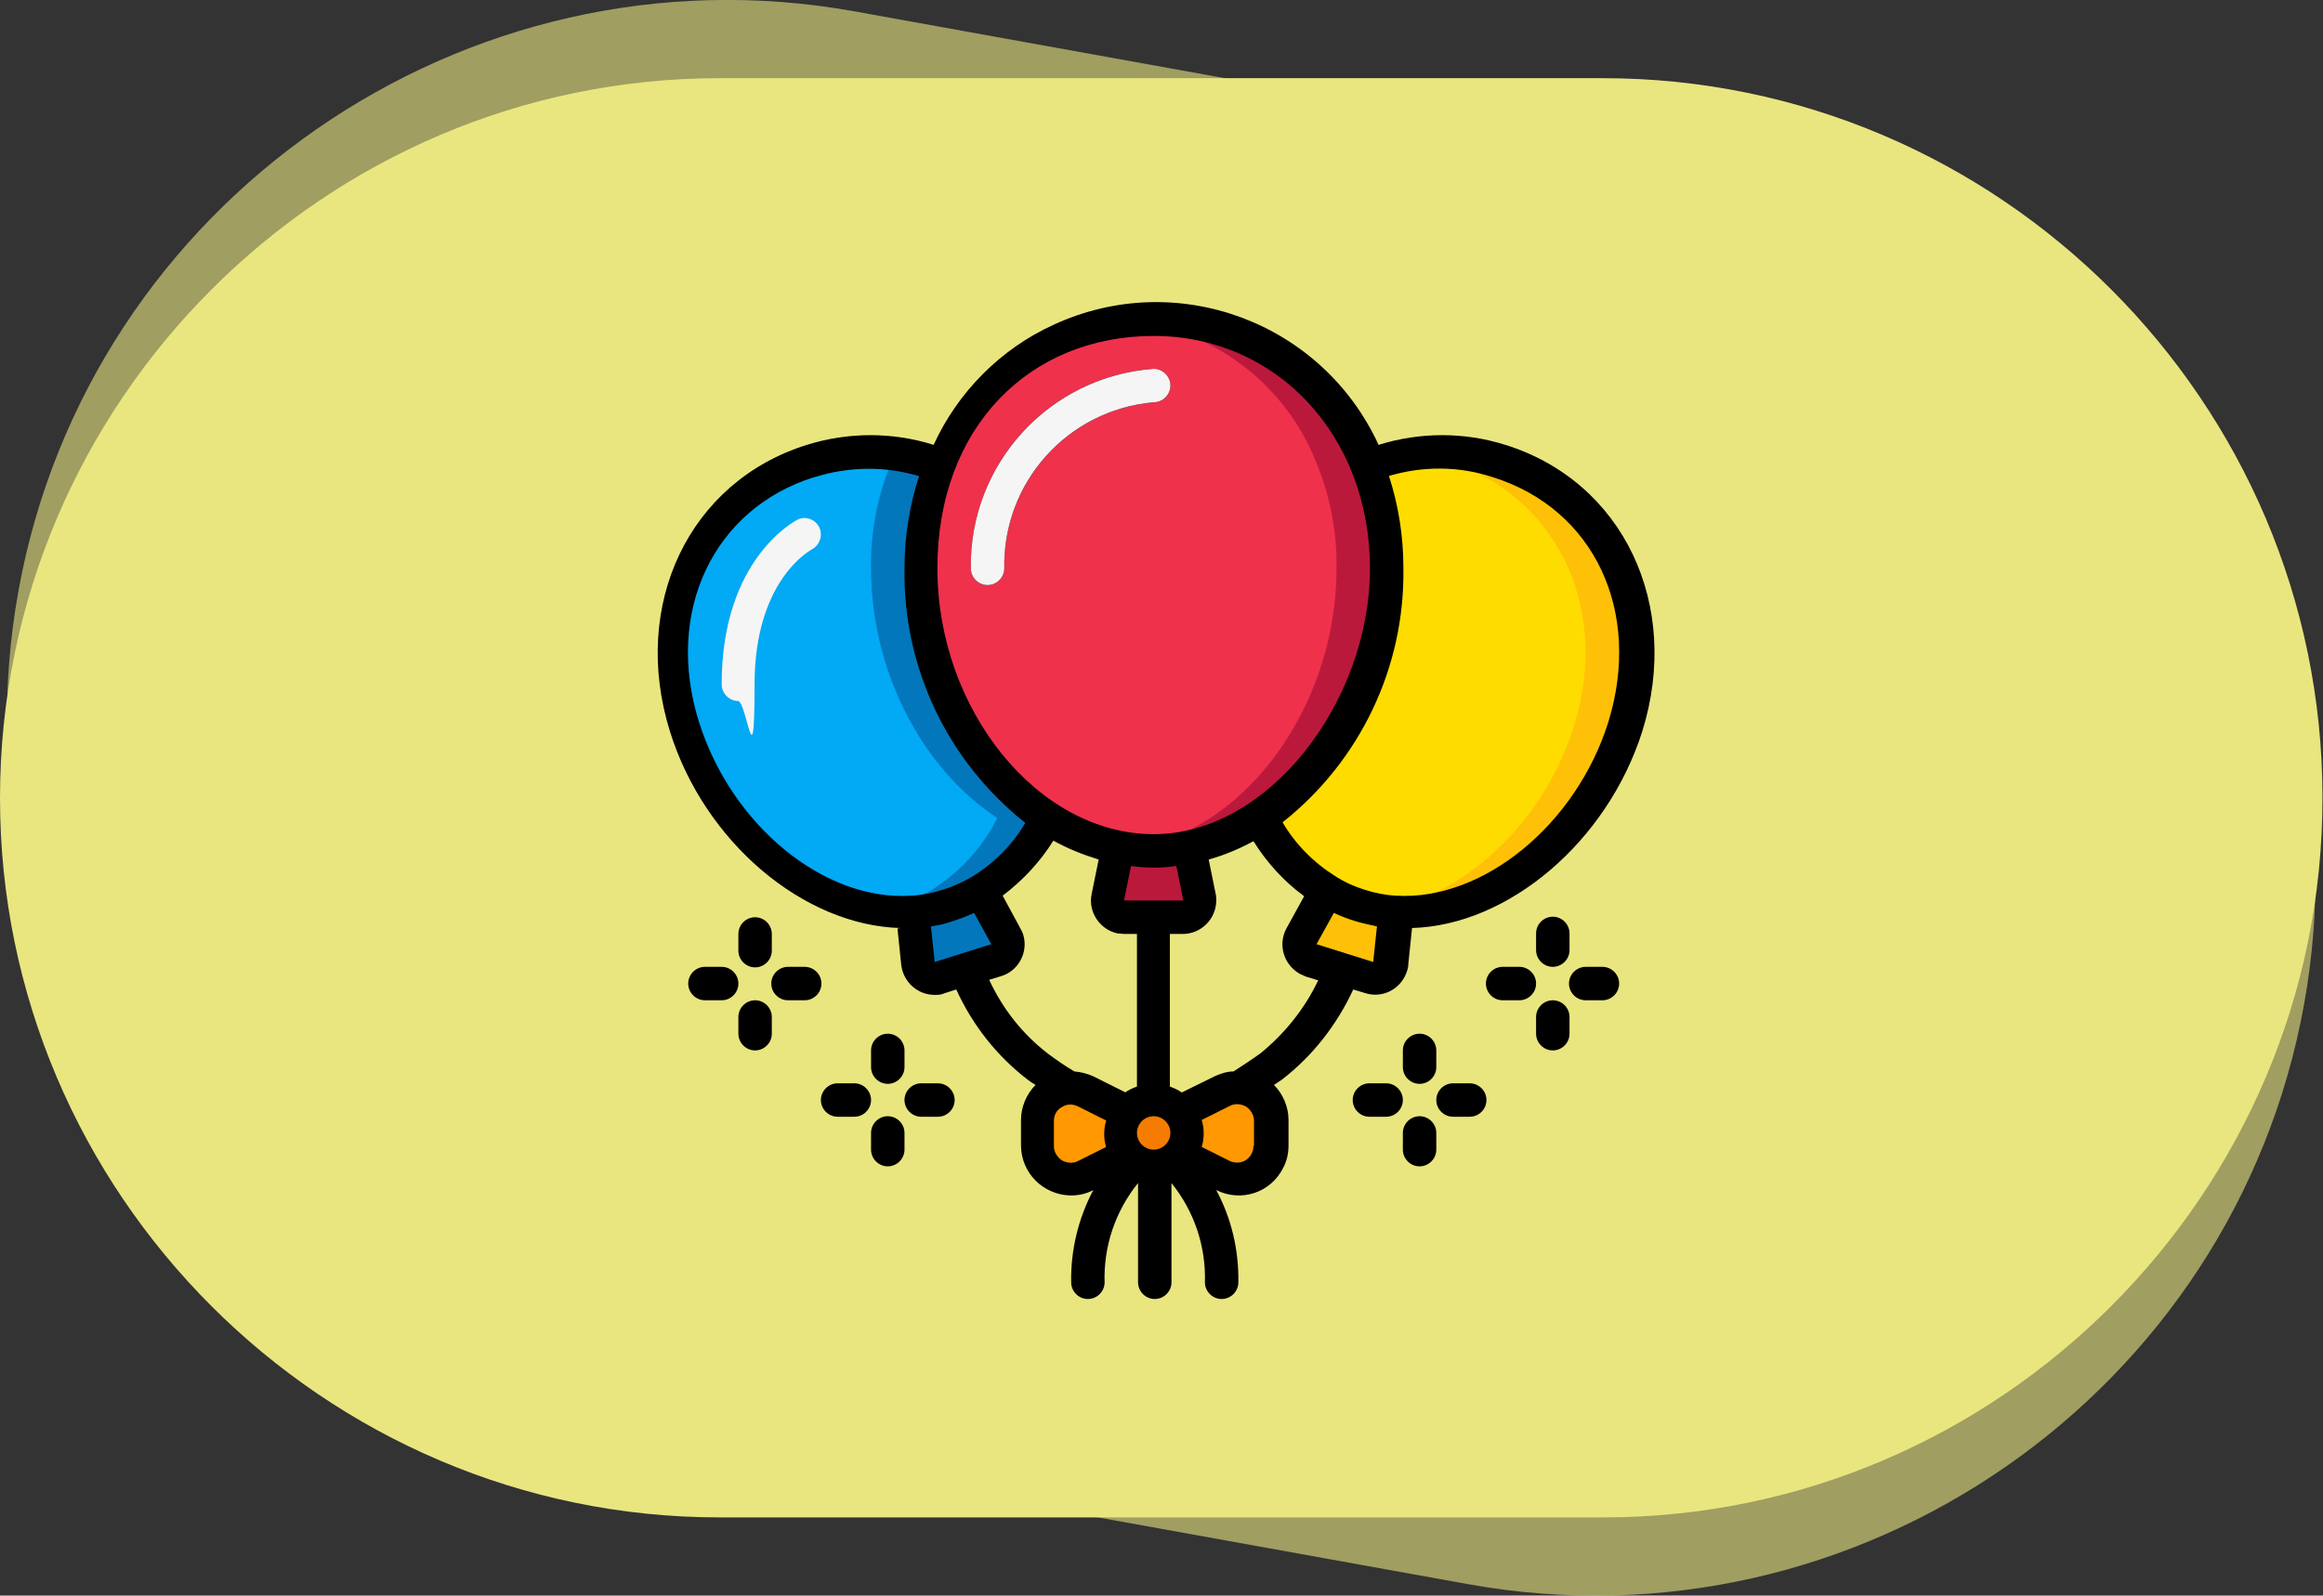 <?xml version="1.0" encoding="UTF-8"?>
<svg xmlns="http://www.w3.org/2000/svg" xmlns:svgjs="http://svgjs.com/svgjs" id="Layer_1" width="430.7" height="295.9" version="1.1" viewBox="0 0 430.7 295.9">
  <rect x="0" y="0" width="430.7" height="295.9" fill="#333333" stroke="none"/>
  <!-- Generator: Adobe Illustrator 29.1.0, SVG Export Plug-In . SVG Version: 2.1.0 Build 142)  -->
  <defs>
    <style>
      .st0 {
        fill: #bb193b;
      }

      .st1 {
        fill: #ffdc00;
      }

      .st2 {
        fill: #fec108;
      }

      .st3 {
        fill: #f57c00;
      }

      .st4 {
        fill: #ff9801;
      }

      .st5 {
        fill: none;
        stroke: #000;
        stroke-linecap: round;
        stroke-linejoin: round;
        stroke-width: 6.2px;
      }

      .st6 {
        isolation: isolate;
        opacity: .6;
      }

      .st6, .st7 {
        fill: #e9e680;
      }

      .st8 {
        fill: #ef314c;
      }

      .st9 {
        fill: #02a9f4;
      }

      .st10 {
        fill: #f5f5f5;
      }

      .st11 {
        fill: #0377bc;
      }
    </style>
  </defs>
  <g>
    <path class="st6" d="M272.3,293.8l-161.3-29.1C38.8,251.7-9.6,182,3.4,109.7h0C16.4,37.5,86.2-10.9,158.4,2.1l161.2,29.1c72.2,13,120.6,82.8,107.6,155h0c-13,72.2-82.7,120.6-154.9,107.6Z"></path>
    <path class="st7" d="M297.3,281.4h-163.9C60,281.4,0,221.3,0,148h0C0,74.6,60,14.5,133.4,14.5h163.8c73.4,0,133.4,60,133.4,133.4h0c.1,73.4-60,133.5-133.3,133.5Z"></path>
  </g>
  <g>
    <path class="st8" d="M257,105.4c0,19.1-9.5,37.2-23.4,46.3-4,2.6-8.4,4.5-13,5.4-4.4.9-8.9.9-13.3,0-4.7-1-9.1-2.8-13-5.4-13.9-9.1-23.4-27.1-23.4-46.3,0-6.5,1.2-12.9,3.5-19,8.4-21.9,32.9-32.8,54.8-24.4,11.2,4.3,20.1,13.2,24.4,24.4,2.4,6,3.6,12.5,3.5,19Z"></path>
    <path class="st0" d="M253.5,86.4c-6.8-18.1-25.1-29.2-44.2-27,15.8,1.7,29.4,12.1,35,27,2.4,6,3.6,12.5,3.5,19,0,19.1-9.5,37.2-23.4,46.3-4,2.6-8.4,4.5-13,5.4-.7.1-1.4.2-2,.3,1.5.2,3.1.4,4.6.4,2.2,0,4.5-.2,6.7-.7,4.7-1,9.1-2.8,13-5.4,13.9-9.1,23.4-27.1,23.4-46.3,0-6.5-1.2-12.9-3.5-19Z"></path>
    <path class="st0" d="M222.4,166.4c.3,1.7-.7,3.3-2.4,3.6-.2,0-.4,0-.6,0h-11c-1.7,0-3.1-1.4-3.1-3.1,0-.2,0-.4,0-.6l1.8-9.3c4.4.9,8.9.9,13.3,0l1.8,9.3Z"></path>
    <path class="st9" d="M194.2,151.7c-2.8,5.6-7.1,10.2-12.4,13.5-1.9,1.2-3.9,2.1-6.1,2.7-2.1.7-4.3,1.1-6.6,1.2-17.7,1.1-36.2-14.1-42.5-34.4-7.1-22.7,3.9-43.2,23.4-49.2,7.9-2.5,16.5-2.2,24.2.9-2.4,6-3.6,12.5-3.5,19,0,19.1,9.5,37.2,23.4,46.3Z"></path>
    <path class="st11" d="M170.8,105.4c0-6.5,1.2-12.9,3.5-19-5.7-2.3-11.8-3.1-17.9-2.3,3,.4,5.9,1.1,8.6,2.3-2.4,6-3.6,12.5-3.5,19,0,19.1,9.5,37.2,23.4,46.3-2.8,5.6-7.1,10.2-12.4,13.5-3.1,1.9-6.5,3.1-10,3.6,2.2.3,4.4.4,6.6.3,2.2-.1,4.4-.5,6.6-1.2,2.1-.7,4.2-1.6,6.1-2.7,5.3-3.3,9.6-7.9,12.4-13.5-13.9-9.1-23.4-27.1-23.4-46.3Z"></path>
    <path class="st11" d="M184.7,178l-5.6,1.8-4.8,1.5c-1.7.5-3.4-.4-3.9-2.1,0-.2,0-.4-.1-.5l-1-9.6c2.2-.1,4.4-.5,6.6-1.2,2.1-.7,4.2-1.6,6.1-2.7l4.6,8.5c.8,1.5.3,3.4-1.2,4.2-.2,0-.4.2-.5.2h0Z"></path>
    <path class="st1" d="M301.1,134.8c-6.3,20.2-24.8,35.5-42.5,34.4-2.2-.1-4.4-.5-6.6-1.2-2.1-.7-4.2-1.6-6.1-2.7-5.3-3.3-9.6-7.9-12.4-13.5,13.9-9.1,23.4-27.1,23.4-46.3,0-6.5-1.2-12.9-3.5-19,7.7-3.1,16.3-3.4,24.2-.9,19.5,6.1,30.5,26.5,23.4,49.2h0Z"></path>
    <path class="st2" d="M277.7,85.5c-5-1.6-10.3-2.1-15.6-1.4,2.1.3,4.2.7,6.3,1.4,19.5,6.1,30.5,26.5,23.4,49.2-5.5,17.7-20.4,31.7-35.9,34.1.9.1,1.8.3,2.6.3,17.7,1.1,36.2-14.1,42.5-34.4,7.1-22.7-3.9-43.2-23.4-49.2h0Z"></path>
    <path class="st2" d="M258.6,169.1l-1,9.6c-.2,1.7-1.8,2.9-3.5,2.7-.2,0-.4,0-.5-.1l-4.8-1.5-5.6-1.8c-1.6-.5-2.5-2.2-2-3.9,0-.2.1-.4.2-.5l4.6-8.5c1.9,1.2,3.9,2.1,6.1,2.7,2.1.7,4.3,1.1,6.6,1.2h0Z"></path>
    <path class="st4" d="M207.7,210.2c0,1.4.5,2.8,1.4,3.9l-7.9,3.9c-3,1.5-6.7.3-8.2-2.7-.4-.9-.7-1.8-.7-2.8v-4.7c0-3.4,2.7-6.2,6.1-6.2,1,0,1.9.2,2.8.7l7.9,3.9c-.9,1.1-1.4,2.5-1.4,3.9h0Z"></path>
    <path class="st3" d="M220.1,210.2c0,3.4-2.7,6.2-6.2,6.2s-6.2-2.7-6.2-6.2,2.7-6.2,6.2-6.2,6.2,2.7,6.2,6.2h0Z"></path>
    <path class="st4" d="M235.5,207.8v4.7c0,3.4-2.7,6.2-6.1,6.2-1,0-1.9-.2-2.8-.7l-7.9-3.9c1.9-2.3,1.9-5.6,0-7.8l7.9-3.9c3-1.5,6.7-.3,8.2,2.7.4.9.7,1.8.7,2.8Z"></path>
    <path class="st5" d="M213.9,71.5c-17.6,1.4-31.1,16.2-30.8,33.9"></path>
    <g>
      <path class="st10" d="M183.1,108.5c-1.7,0-3.1-1.4-3.1-3.1-.3-19.4,14.6-35.6,33.9-37,1.7,0,3.1,1.4,3.1,3.1s-1.4,3.1-3.1,3.1c-15.9,1.4-28,14.8-27.7,30.8,0,1.7-1.4,3.1-3.1,3.1ZM136.9,130c-1.7,0-3.1-1.4-3.1-3.1,0-23.2,13.5-30.2,14-30.5,1.5-.8,3.4-.1,4.1,1.4.7,1.5.1,3.3-1.4,4.1-.5.3-10.6,5.9-10.6,25s-1.4,3.1-3.1,3.1Z"></path>
      <path d="M166.4,172.2l.7,6.8c.4,3.1,3,5.5,6.2,5.5.6,0,1.2,0,1.8-.3l2.2-.7c3,6.6,7.5,12.3,13.2,16.7.5.4,1,.7,1.5,1-1.7,1.7-2.7,4.1-2.7,6.5v4.7c0,5.1,4.1,9.2,9.2,9.3,1.5,0,2.9-.3,4.2-1h0c-2.8,5.3-4.2,11.2-4.1,17.1,0,1.7,1.4,3.1,3.1,3.1s3.1-1.4,3.1-3.1c-.2-6.7,2-13.2,6.2-18.4v18.4c0,1.7,1.4,3.1,3.1,3.1s3.1-1.4,3.1-3.1v-18.4c4.2,5.2,6.4,11.7,6.2,18.4,0,1.7,1.4,3.1,3.1,3.1s3.1-1.4,3.1-3.1c.1-6-1.3-11.9-4.1-17.1,4.6,2.3,10.1.5,12.4-4.1.7-1.3,1-2.7,1-4.2v-4.7c0-2.4-1-4.8-2.7-6.5.5-.3,1-.7,1.5-1,5.7-4.4,10.2-10.2,13.2-16.7l2.3.7c3.3,1,6.7-.9,7.7-4.2.1-.3.2-.7.2-1.1l.7-6.8c17.9-.5,36.2-16,42.7-36.5,7.3-23.5-3.6-46.3-25.4-53.1-7.6-2.4-15.8-2.4-23.5,0-10.5-22.8-37.4-32.8-60.2-22.3-9.9,4.5-17.8,12.5-22.3,22.3-7.6-2.4-15.8-2.4-23.5,0-21.8,6.8-32.7,29.6-25.4,53.1,6.4,20.6,24.8,36,42.7,36.5ZM173.3,178.4l-.7-6.6c1.4-.2,2.8-.5,4.1-1,1.3-.4,2.6-.9,3.9-1.5l3.2,5.8-10.5,3.3ZM205.1,212.7l-5.2,2.6c-.9.5-2.1.4-3-.1-.9-.6-1.5-1.6-1.5-2.6v-4.7c0-1.1.5-2.1,1.5-2.6.9-.6,2-.6,3-.1l5.2,2.6c-.5,1.6-.5,3.4,0,5h0ZM208.7,202.6l-6-3c-1.1-.5-2.3-.8-3.5-.9-1.7-1-3.3-2.1-4.9-3.3-4.7-3.6-8.4-8.3-10.9-13.7l2.3-.7c3.2-1,5-4.5,4-7.7-.1-.4-.3-.7-.5-1.1l-3.3-6.1c3.7-2.8,6.9-6.2,9.4-10.2,2.7,1.5,5.5,2.6,8.4,3.5l-1.3,6.4c-.7,3.3,1.5,6.6,4.8,7.3.4,0,.8.1,1.2.1h2.4v28.3c-.8.3-1.5.6-2.2,1.1h0ZM208.4,167l1.3-6.4c2.8.4,5.6.4,8.4,0l1.3,6.4h-11ZM213.9,213.2c-1.7,0-3.1-1.4-3.1-3.1s1.4-3.1,3.1-3.1,3.1,1.4,3.1,3.1-1.4,3.1-3.1,3.1ZM232.4,212.5c0,1.7-1.3,3.1-3,3.1-.5,0-1-.1-1.4-.3l-5.2-2.6c.5-1.6.5-3.4,0-5l5.2-2.6c.9-.5,2.1-.4,3,.1.9.6,1.5,1.6,1.5,2.6v4.7ZM233.6,195.4c-1.5,1.1-3.2,2.2-4.9,3.3-1.2,0-2.4.4-3.5.9l-6.1,3c-.7-.5-1.4-.8-2.2-1.1v-28.3h2.4c3.4,0,6.2-2.8,6.2-6.2,0-.4,0-.8-.1-1.2l-1.3-6.4c2.9-.8,5.7-2,8.3-3.4,2.5,4,5.7,7.5,9.4,10.2l-3.3,6c-1.6,3-.5,6.7,2.5,8.4.4.2.7.3,1.1.5l2.3.7c-2.5,5.3-6.3,10-10.9,13.7h0ZM254.6,178.4l-10.5-3.3,3.2-5.8c1.3.6,2.6,1.1,3.9,1.5,1.3.4,2.7.7,4.1,1l-.7,6.6ZM257.4,88.3c6.3-1.9,13.1-1.9,19.4.2,18.8,5.9,27.7,24.9,21.4,45.4-6,19.1-23.3,33.2-39.4,32.2-2-.1-3.9-.5-5.8-1.1-1.9-.6-3.7-1.4-5.4-2.5-4-2.5-7.4-5.9-9.8-10,14.4-11.4,22.7-28.8,22.4-47.2,0-5.8-.9-11.6-2.7-17.1h0ZM213.9,62.3c22.8,0,40.1,18.5,40.1,43.1s-18.7,49.3-40.1,49.3-40.1-23-40.1-49.3,17.2-43.1,40.1-43.1ZM151,88.5c6.3-2,13.1-2.1,19.4-.2-1.8,5.5-2.7,11.3-2.7,17.1-.3,18.4,8,35.8,22.4,47.2-2.4,4.1-5.8,7.5-9.9,10-1.7,1-3.5,1.8-5.4,2.4-1.9.6-3.9,1-5.8,1.1-16.2,1.1-33.4-13.1-39.4-32.2-6.4-20.4,2.6-39.5,21.3-45.4Z"></path>
      <path d="M164.6,191.7c-1.7,0-3.1,1.4-3.1,3.1v3.1c0,1.7,1.4,3.1,3.1,3.1s3.1-1.4,3.1-3.1v-3.1c0-1.7-1.4-3.1-3.1-3.1ZM170.8,207.1h3.1c1.7,0,3.1-1.4,3.1-3.1s-1.4-3.1-3.1-3.1h-3.1c-1.7,0-3.1,1.4-3.1,3.1s1.4,3.1,3.1,3.1ZM161.5,213.2c0,1.7,1.4,3.1,3.1,3.1s3.1-1.4,3.1-3.1v-3.1c0-1.7-1.4-3.1-3.1-3.1s-3.1,1.4-3.1,3.1v3.1ZM158.4,200.9h-3.1c-1.7,0-3.1,1.4-3.1,3.1s1.4,3.1,3.1,3.1h3.1c1.7,0,3.1-1.4,3.1-3.1s-1.4-3.1-3.1-3.1ZM140,170.1c-1.7,0-3.1,1.4-3.1,3.1v3.1c0,1.7,1.4,3.1,3.1,3.1s3.1-1.4,3.1-3.1v-3.1c0-1.7-1.4-3.1-3.1-3.1ZM149.2,179.3h-3.1c-1.7,0-3.1,1.4-3.1,3.1s1.4,3.1,3.1,3.1h3.1c1.7,0,3.1-1.4,3.1-3.1s-1.4-3.1-3.1-3.1ZM136.9,191.7c0,1.7,1.4,3.1,3.1,3.1s3.1-1.4,3.1-3.1v-3.1c0-1.7-1.4-3.1-3.1-3.1s-3.1,1.4-3.1,3.1v3.1ZM133.8,179.3h-3.1c-1.7,0-3.1,1.4-3.1,3.1s1.4,3.1,3.1,3.1h3.1c1.7,0,3.1-1.4,3.1-3.1s-1.4-3.1-3.1-3.1ZM263.2,191.7c-1.7,0-3.1,1.4-3.1,3.1v3.1c0,1.7,1.4,3.1,3.1,3.1s3.1-1.4,3.1-3.1v-3.1c0-1.7-1.4-3.1-3.1-3.1ZM257,200.9h-3.1c-1.7,0-3.1,1.4-3.1,3.1s1.4,3.1,3.1,3.1h3.1c1.7,0,3.1-1.4,3.1-3.1s-1.4-3.1-3.1-3.1ZM260.1,213.2c0,1.7,1.4,3.1,3.1,3.1s3.1-1.4,3.1-3.1v-3.1c0-1.7-1.4-3.1-3.1-3.1s-3.1,1.4-3.1,3.1v3.1ZM269.4,207.1h3.1c1.7,0,3.1-1.4,3.1-3.1s-1.4-3.1-3.1-3.1h-3.1c-1.7,0-3.1,1.4-3.1,3.1s1.4,3.1,3.1,3.1ZM287.9,179.3c1.7,0,3.1-1.4,3.1-3.1v-3.1c0-1.7-1.4-3.1-3.1-3.1s-3.1,1.4-3.1,3.1v3.1c0,1.7,1.4,3.1,3.1,3.1ZM281.7,179.3h-3.1c-1.7,0-3.1,1.4-3.1,3.1s1.4,3.1,3.1,3.1h3.1c1.7,0,3.1-1.4,3.1-3.1s-1.4-3.1-3.1-3.1ZM284.8,191.7c0,1.7,1.4,3.1,3.1,3.1s3.1-1.4,3.1-3.1v-3.1c0-1.7-1.4-3.1-3.1-3.1s-3.1,1.4-3.1,3.1v3.1ZM300.2,182.4c0-1.7-1.4-3.1-3.1-3.1h-3.1c-1.7,0-3.1,1.4-3.1,3.1s1.4,3.1,3.1,3.1h3.1c1.7,0,3.1-1.4,3.1-3.1Z"></path>
    </g>
  </g>
</svg>

